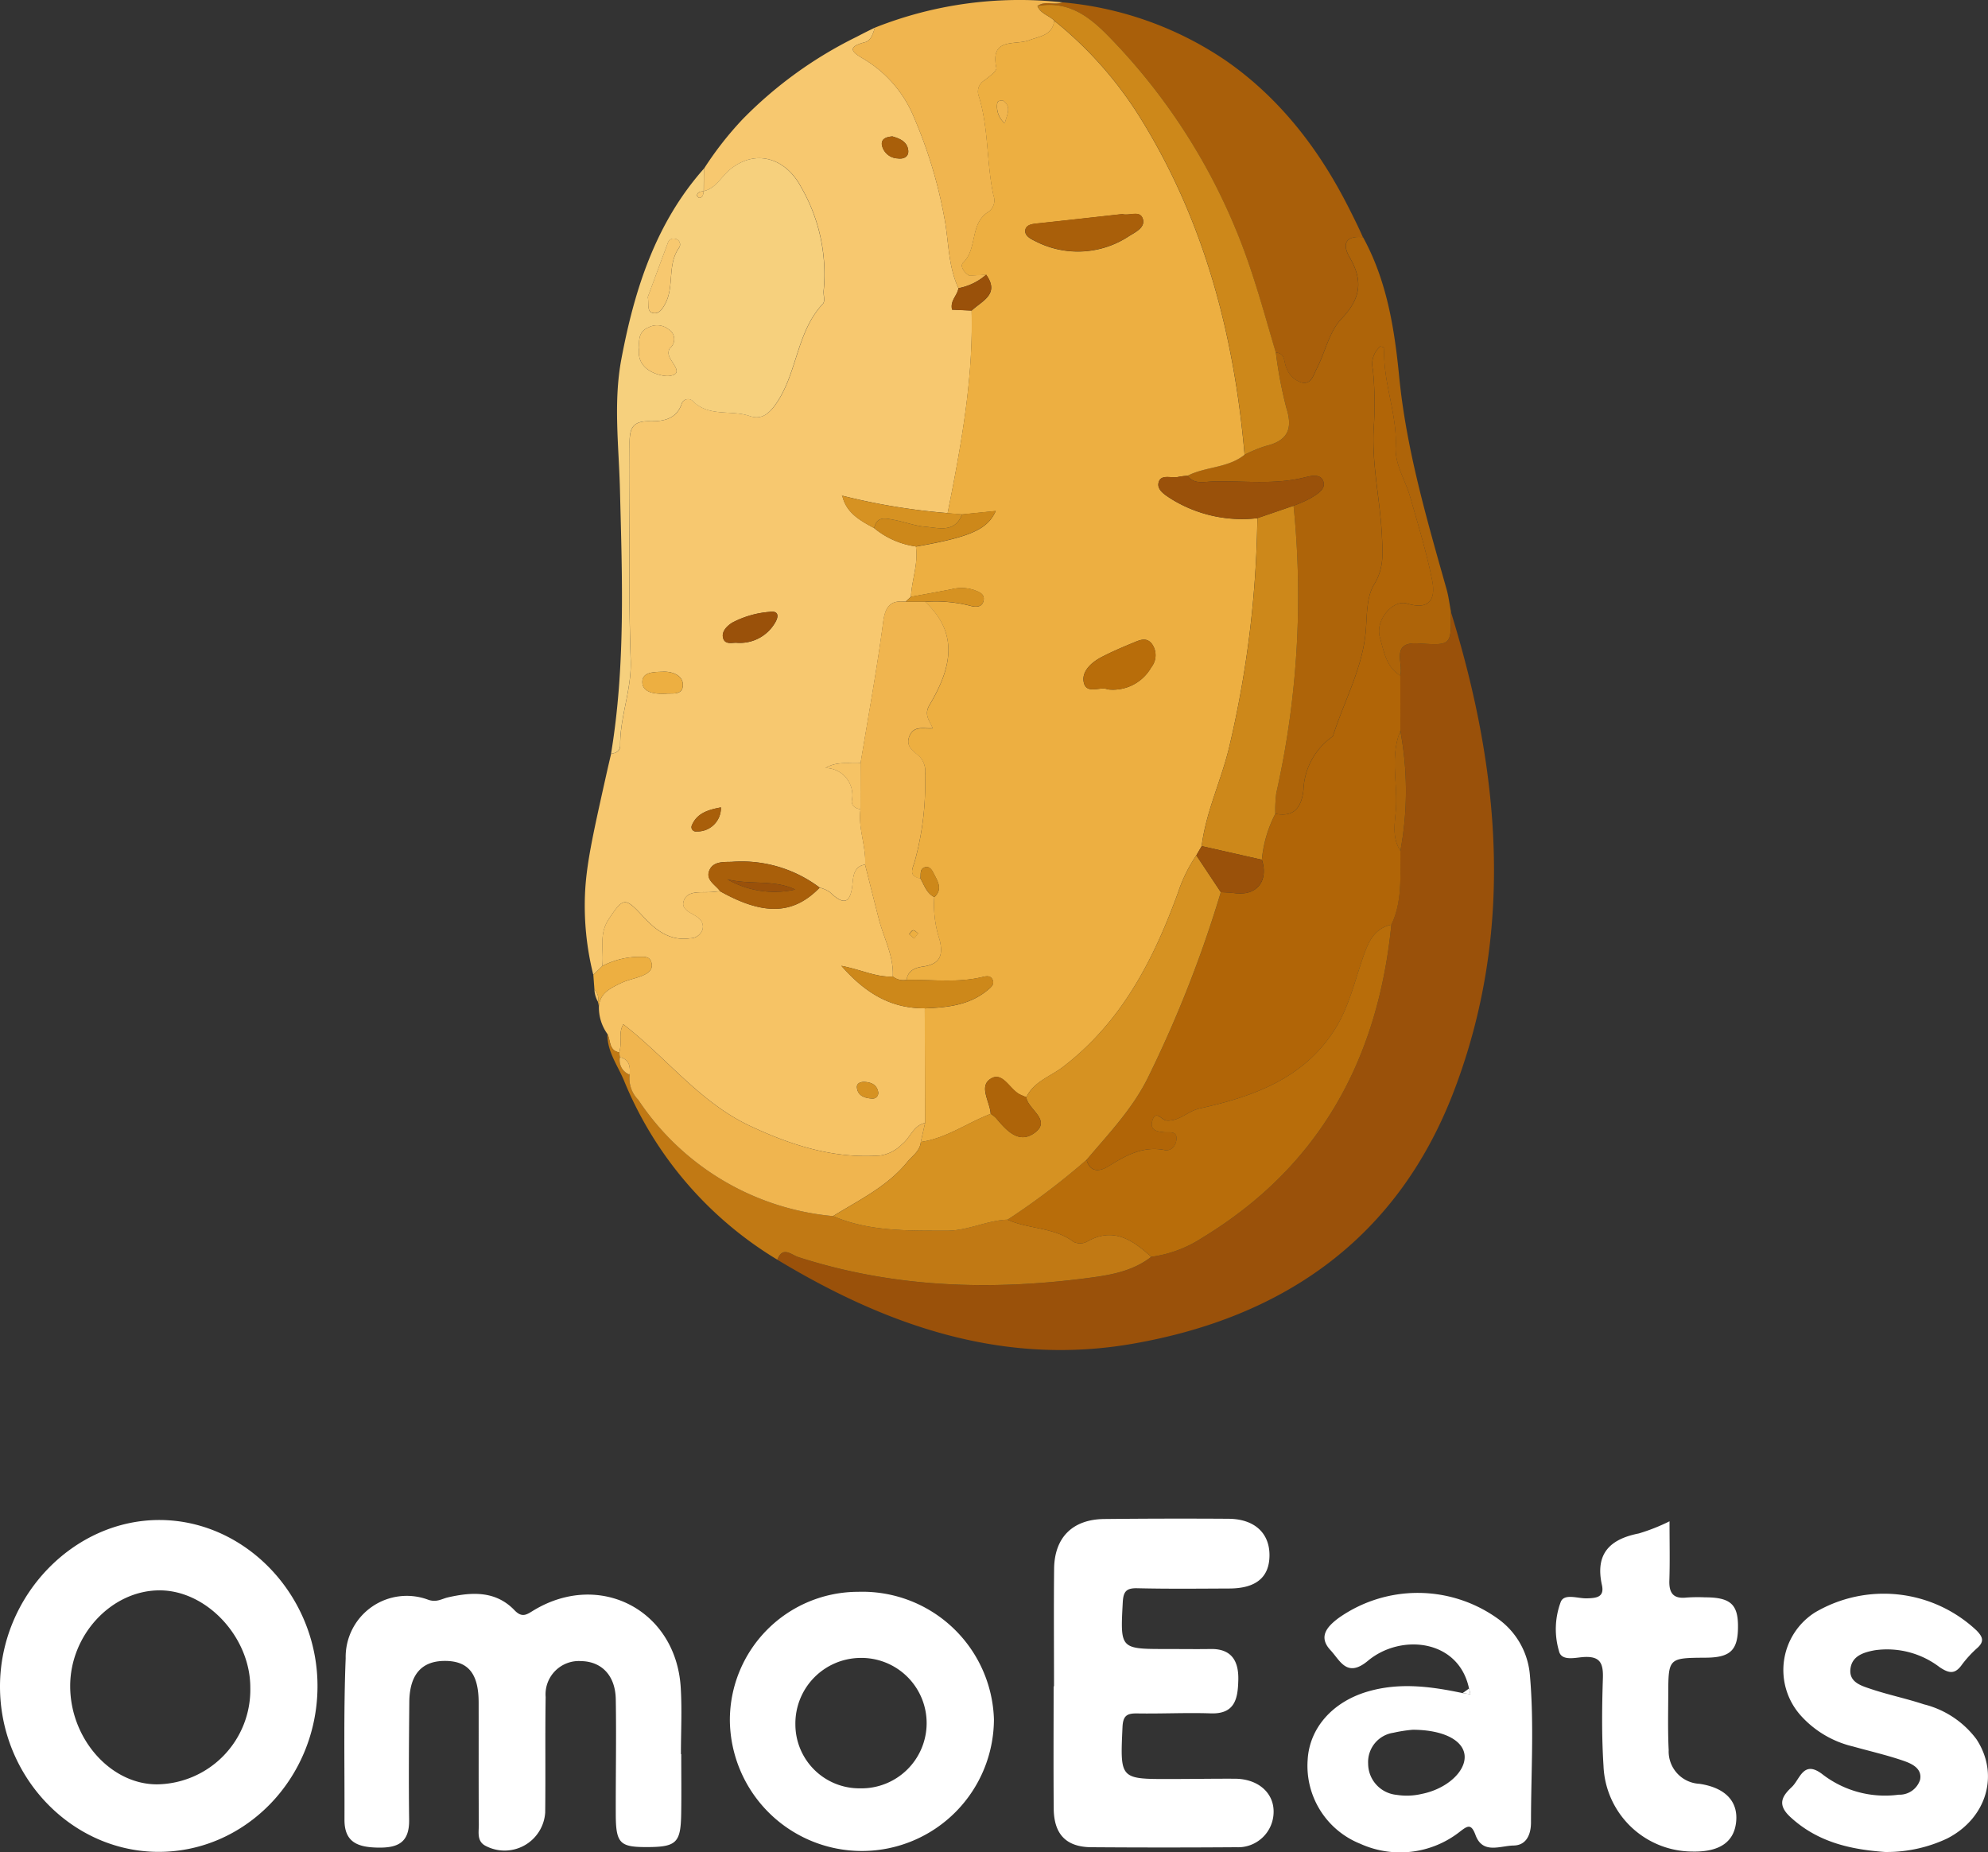 <svg id="logo_foot" xmlns="http://www.w3.org/2000/svg" xmlns:xlink="http://www.w3.org/1999/xlink" width="182.434" height="169.974" viewBox="0 0 182.434 169.974">
  <rect x="0" y="0" width="182.434" height="169.974" fill="#333333" stroke="none"/>
  <defs>
    <clipPath id="clip-path">
      <rect id="長方形_19281" data-name="長方形 19281" width="182.434" height="169.974" fill="none"/>
    </clipPath>
  </defs>
  <g id="グループ_3381" data-name="グループ 3381" clip-path="url(#clip-path)">
    <path id="パス_5446" data-name="パス 5446" d="M109.628,379.052c0,1.834.025,3.669-.006,5.5-.046,2.693-.449,3.043-3.33,3.029-2.3-.011-2.663-.4-2.672-2.984-.011-3.527.06-7.055,0-10.581-.037-2.169-1.292-3.461-3.16-3.5a3.059,3.059,0,0,0-3.275,3.3c-.055,3.526,0,7.054-.041,10.581a3.733,3.733,0,0,1-5.548,3.031c-.733-.437-.539-1.247-.544-1.914-.026-3.738-.007-7.477-.016-11.216-.006-2.655-.971-3.812-3.134-3.8-2.114.016-3.208,1.267-3.23,3.788-.031,3.6-.061,7.2-.015,10.793.027,2.073-1,2.593-2.906,2.551-1.843-.04-3.035-.512-3.027-2.564.018-4.938-.088-9.881.11-14.811A5.609,5.609,0,0,1,86.45,364.9c.755.237,1.2-.1,1.769-.233,2.224-.505,4.392-.613,6.114,1.186.715.747,1.156.362,1.776-.01,6.058-3.638,13.028,0,13.47,7.074.127,2.037.02,4.09.02,6.135h.029" transform="translate(-47.112 -218.078)" fill="#fff"/>
    <path id="パス_5447" data-name="パス 5447" d="M29.136,362.827c-.071,8.4-6.686,15.176-14.725,15.086C6.483,377.825-.018,370.966,0,362.709c.018-8.282,6.749-15.279,14.668-15.249,7.938.03,14.539,7.041,14.468,15.367m-22.695-.088c.022,4.815,3.714,8.979,7.961,8.979a8.679,8.679,0,0,0,8.568-8.856c.018-4.658-4.025-8.979-8.372-8.946-4.4.033-8.179,4.118-8.157,8.824" transform="translate(0 -207.971)" fill="#fff"/>
    <path id="パス_5448" data-name="パス 5448" d="M240.861,362.526c0-3.594-.029-7.188.009-10.781.031-2.886,1.7-4.54,4.6-4.571q5.707-.06,11.415-.022c2.371.02,3.758,1.312,3.75,3.354-.008,2.012-1.226,3.034-3.677,3.045-2.819.012-5.638.043-8.455-.024-1.014-.024-1.28.3-1.333,1.3-.226,4.28-.263,4.278,4.043,4.276,1.339,0,2.678.02,4.016,0,1.973-.035,2.588,1.155,2.544,2.856-.042,1.633-.265,3.127-2.52,3.051s-4.51.043-6.763.005c-.953-.016-1.3.216-1.345,1.273-.214,4.756-.258,4.756,4.4,4.745,1.973,0,3.946-.035,5.919-.026,2.107.009,3.566,1.277,3.549,3.046a3.255,3.255,0,0,1-3.41,3.24q-6.659.048-13.318,0c-2.311-.02-3.431-1.188-3.451-3.552-.032-3.734-.008-7.469-.008-11.2Z" transform="translate(-144.137 -207.776)" fill="#fff"/>
    <path id="パス_5449" data-name="パス 5449" d="M166.838,375.691a11.781,11.781,0,0,1,11.781-11.821,12.078,12.078,0,0,1,12.452,11.695,12.117,12.117,0,0,1-24.233.126m11.945,6.214a5.985,5.985,0,1,0-.012-11.967,6.016,6.016,0,0,0-5.92,6.121,5.871,5.871,0,0,0,5.932,5.846" transform="translate(-99.86 -217.792)" fill="#fff"/>
    <path id="パス_5450" data-name="パス 5450" d="M313.7,372.9c-.946-4.537-6.262-5.061-9.271-2.552-1.938,1.617-2.552-.017-3.438-.964-1.166-1.246-.29-2.183.735-2.953a12.6,12.6,0,0,1,14.639.073,7.067,7.067,0,0,1,2.921,5.165c.4,4.505.1,9.016.1,13.524,0,1.024-.373,2.094-1.6,2.113s-2.828.823-3.488-.957c-.4-1.084-.729-.858-1.432-.318a8.862,8.862,0,0,1-9.159,1.109,7.7,7.7,0,0,1-4.816-7.677c.155-2.918,2.258-5.312,5.447-6.268,2.944-.882,5.858-.493,8.775.124l.719.1-.128-.518m-5.166,3.781a13.107,13.107,0,0,0-1.775.275,2.717,2.717,0,0,0-2.321,2.842,2.885,2.885,0,0,0,2.612,2.857,5.944,5.944,0,0,0,2.3-.084c2.306-.458,4.053-2.064,3.941-3.517-.108-1.394-1.918-2.361-4.752-2.373" transform="translate(-178.891 -217.945)" fill="#fff"/>
    <path id="パス_5451" data-name="パス 5451" d="M416.9,388.013c-3.145-.222-6.223-.862-8.771-3.226-1.228-1.139-.737-1.909.143-2.739.776-.733,1.062-2.544,2.847-1.145a9.393,9.393,0,0,0,6.967,1.848,1.983,1.983,0,0,0,1.957-1.358c.222-1.042-.745-1.486-1.512-1.751-1.524-.525-3.105-.886-4.661-1.322a9.312,9.312,0,0,1-4.813-2.878,6.261,6.261,0,0,1,1.319-9.4,12.431,12.431,0,0,1,14.865,1.651c.548.572.715.974.092,1.56A10.448,10.448,0,0,0,423.9,370.8c-.629.9-1.164.849-2.054.254a7.943,7.943,0,0,0-5.957-1.558c-.995.183-2.053.5-2.225,1.642-.193,1.284.97,1.61,1.87,1.912,1.594.536,3.254.876,4.851,1.405a8.6,8.6,0,0,1,4.83,3.2c2.125,3.218.965,7.237-2.666,9.107a12.986,12.986,0,0,1-5.65,1.246" transform="translate(-243.845 -218.054)" fill="#fff"/>
    <path id="パス_5452" data-name="パス 5452" d="M366.085,347.763c0,1.953.042,3.693-.015,5.43-.038,1.159.37,1.7,1.576,1.564a15.215,15.215,0,0,1,1.691-.02c2.275,0,3,.611,3.031,2.526.032,2.306-.647,3-2.966,3.013-3.416.023-3.422.023-3.433,3.4-.006,1.691-.046,3.386.039,5.074a2.975,2.975,0,0,0,2.825,3.1c2.405.358,3.556,1.64,3.365,3.494-.193,1.87-1.552,2.784-4.051,2.721a8.185,8.185,0,0,1-8.12-7.856c-.171-2.668-.145-5.356-.057-8.03.046-1.39-.239-2.067-1.794-1.961-.758.052-2.022.4-2.236-.555a7.106,7.106,0,0,1,.179-4.546c.354-.747,1.556-.265,2.371-.287.863-.023,1.643-.086,1.391-1.224-.634-2.864.717-4.206,3.382-4.731a17.706,17.706,0,0,0,2.822-1.115" transform="translate(-212.877 -208.152)" fill="#fff"/>
    <path id="パス_5456" data-name="パス 5456" d="M334.921,385.984l.128.518-.719-.1.592-.42" transform="translate(-200.112 -231.029)" fill="#fff"/>
    <path id="パス_5457" data-name="パス 5457" d="M134.451,93.25a26.119,26.119,0,0,1-.764-7.4c.118-2.731.707-5.377,1.887-10.668.207-.928.386-1.7.51-2.221.463-.06.843-.264.837-.772-.026-2.645,1.06-5.105.964-7.824-.233-6.618-.049-13.249-.1-19.874-.01-1.369.252-2.076,1.84-2.047,1.141.021,2.428-.13,2.929-1.571A.62.62,0,0,1,143.6,40.6c1.482,1.479,3.507.773,5.207,1.364.963.335,1.649-.08,2.3-.961,2.084-2.834,1.936-6.7,4.422-9.343.217-.23.023-.823.07-1.241a15.953,15.953,0,0,0-2.072-9.459c-1.391-2.642-4.156-3.57-6.537-1.607-.8.659-1.278,1.711-2.4,1.972h0q.006-1.026.012-2.051a31.087,31.087,0,0,1,3.546-4.542,38.156,38.156,0,0,1,10.476-7.569c.69-.364,1.271-.649,1.67-.84-.177.537-.351,1.194-.913,1.337-1.924.49-.949,1.043-.066,1.569a11.175,11.175,0,0,1,4.564,5.333,42.518,42.518,0,0,1,2.784,9.192c.413,2.16.332,4.429,1.293,6.479-.077.662-.786,1.125-.579,1.971l1.79.081c.167,6.3-.971,12.448-2.2,18.586a58.709,58.709,0,0,1-9.689-1.6l-.136-.086.153.068c.356,1.609,1.648,2.3,2.936,3a7.622,7.622,0,0,0,3.822,1.679c.246,1.574-.38,3.063-.447,4.607l-.5.462c-1.416-.157-1.867.463-2.055,1.892-.57,4.323-1.363,8.618-2.069,12.923-1.039.091-2.135-.216-3.22.448a2.49,2.49,0,0,1,2.413,3c-.039.487.347.713.8.79-.24,1.724.519,3.365.424,5.076-1.031.136-1.094,1.083-1.155,1.729-.18,1.88-.81,2.019-2.093.784a2.937,2.937,0,0,0-.924-.4,11.87,11.87,0,0,0-8.083-2.367c-.758.017-1.687-.05-2.039.776-.379.888.555,1.323.988,1.919-.349.03-.7.077-1.048.087-.839.024-1.911-.12-2.265.724-.387.923.744,1.158,1.293,1.625a.986.986,0,0,1,.393,1.108,1.2,1.2,0,0,1-1.136.776c-1.907.275-3.188-.788-4.353-2.051-1.623-1.76-1.8-1.688-3.124.317-.92,1.4-.408,2.856-.579,4.282l-.819.806M147.6,62.773a3.732,3.732,0,0,0,3.509-1.8c.4-.641.347-1.176-.516-1.031a8.8,8.8,0,0,0-3.4.99c-.481.307-.961.793-.844,1.351.153.729.895.455,1.251.492m-6.42,4.67c.488-.062,1.571.2,1.485-.917-.063-.808-1.043-1.135-1.8-1.1s-1.961-.028-1.914,1c.041.912,1.117,1.078,2.229,1.014m20.717-51.137c-.507.043-1.046.186-.963.788a1.528,1.528,0,0,0,1.458,1.232c.532.08,1.031-.146.958-.754-.094-.782-.756-1.068-1.453-1.266M146.163,77.88c-1.262.232-2.223.57-2.674,1.66a.4.4,0,0,0,.427.549,2.16,2.16,0,0,0,2.247-2.209" transform="translate(-80.004 -3.787)" fill="#f7c86f"/>
    <path id="パス_5458" data-name="パス 5458" d="M239.5,139.81c4.53,14.606,5.866,29.306.319,43.912-5.147,13.555-15.6,20.868-29.557,23.283-11.87,2.054-22.531-1.666-32.561-7.717.47-1.294,1.307-.44,1.908-.246,8.6,2.782,17.4,3.092,26.265,1.967,2.094-.266,4.34-.571,6.137-1.988a11.294,11.294,0,0,0,4.694-1.757c10.772-6.544,16.118-16.4,17.339-28.724,1.025-2.167.8-4.487.829-6.775a29.936,29.936,0,0,0,0-11.015l-.008-5.077c.311-1.12-.924-3.118,1.665-2.947,3.025.2,3.025.2,2.974-2.917" transform="translate(-106.363 -83.683)" fill="#9a510a"/>
    <path id="パス_5459" data-name="パス 5459" d="M137.213,206.96c.171-1.425-.341-2.886.579-4.281,1.322-2.006,1.5-2.078,3.124-.318,1.165,1.263,2.446,2.326,4.353,2.051a1.193,1.193,0,0,0,1.135-.775.986.986,0,0,0-.393-1.108c-.55-.468-1.68-.7-1.293-1.625.354-.844,1.425-.7,2.264-.724.35-.01.7-.057,1.047-.087,4.017,2.249,6.72,2.152,9.135-.328a2.938,2.938,0,0,1,.924.4c1.283,1.235,1.913,1.1,2.093-.784.062-.646.124-1.593,1.155-1.729.422,1.67.835,3.342,1.268,5.01.453,1.744,1.37,3.376,1.274,5.253-1.475.094-2.809-.6-4.719-.98,2.281,2.6,4.627,3.914,7.655,3.9q.014,5.259.03,10.519c-1.088.228-1.356,1.354-2.12,1.951a3.55,3.55,0,0,1-1.992,1.035c-4.281.316-8.186-.939-11.977-2.726-4.582-2.159-7.616-6.225-11.6-9.31-.5.769-.09,1.745-.387,2.576-.964-.178-.767-1.1-1.08-1.692a4.161,4.161,0,0,1-.779-2.516c.086-1.252,1.084-1.689,2-2.141.62-.306,1.331-.419,1.974-.686.531-.22,1.055-.562.83-1.259-.2-.615-.8-.448-1.27-.475a7.481,7.481,0,0,0-3.233.849m24.078,10.63c-.395-.018-.75.136-.7.542.095.756.739.941,1.365.984a.519.519,0,0,0,.57-.664c-.148-.632-.648-.829-1.235-.863" transform="translate(-81.948 -118.303)" fill="#f6c365"/>
    <path id="パス_5460" data-name="パス 5460" d="M295.609,88.555c.05,3.119.051,3.116-2.974,2.917-2.589-.171-1.354,1.827-1.665,2.947-1.319-.78-1.52-2.3-1.872-3.5-.462-1.579,1.2-3.49,2.472-3.106,2.208.668,2.644-.524,2.32-2.143-.521-2.6-1.3-5.15-2.033-7.7-.434-1.515-1.387-2.876-1.309-4.543.143-3.08-1.216-5.991-1.042-9.078,0-.037-.232-.088-.364-.134a2.107,2.107,0,0,0-.692,2.1,31.084,31.084,0,0,1,.069,5.559c-.149,3.283.592,6.4.756,9.591.08,1.571.247,3.047-.706,4.595-.684,1.112-.65,2.723-.754,4.125-.259,3.493-1.981,6.514-3.013,9.755a.351.351,0,0,1-.146.15,6.271,6.271,0,0,0-2.574,4.855c-.189,1.574-.839,2.493-2.581,2.162a12.11,12.11,0,0,1,.092-1.9,82.422,82.422,0,0,0,1.583-26.369,12.053,12.053,0,0,0,1.524-.667c.585-.354,1.423-.812,1.229-1.509-.235-.842-1.247-.541-1.829-.4-2.763.67-5.554.271-8.329.35-.792.022-1.7.3-2.328-.524,1.668-.86,3.713-.7,5.245-1.929a12.506,12.506,0,0,1,1.916-.795c1.979-.47,2.555-1.505,1.913-3.505a39.446,39.446,0,0,1-.963-5.078c.912.07.712.887.976,1.409a2.138,2.138,0,0,0,1.5,1.369c.8.1.99-.74,1.254-1.248.8-1.538,1.16-3.449,2.3-4.636,1.779-1.857,1.986-3.5.752-5.62-.721-1.236-.384-2.021,1.216-1.859,2.19,3.988,2.884,8.373,3.32,12.807.656,6.683,2.537,13.082,4.348,19.5.188.666.267,1.364.4,2.047" transform="translate(-162.471 -32.428)" fill="#ae6409"/>
    <path id="パス_5461" data-name="パス 5461" d="M148.2,37.135q-.005,1.026-.012,2.051c-.262.043-.563.046-.615.389-.01.066.159.235.225.224.343-.052.346-.352.389-.615,1.124-.26,1.6-1.313,2.4-1.972,2.381-1.964,5.146-1.036,6.537,1.607a15.947,15.947,0,0,1,2.072,9.459c-.047.419.147,1.011-.07,1.241-2.486,2.64-2.338,6.509-4.422,9.343-.648.882-1.334,1.3-2.3.961-1.7-.591-3.725.115-5.207-1.363a.619.619,0,0,0-1.041.267c-.5,1.441-1.788,1.592-2.929,1.571-1.588-.03-1.85.678-1.84,2.047.05,6.625-.134,13.256.1,19.874.1,2.719-.99,5.179-.964,7.824,0,.508-.375.713-.837.772,1.335-8.039,1.023-16.146.819-24.229-.1-4.006-.617-8.025.128-11.984,1.2-6.368,3.135-12.472,7.563-17.468M142.272,53.56c-.358,2.191,2.149,2.654,2.722,2.587,1.532-.179.129-1.236-.014-1.952a.784.784,0,0,1,.1-.587,1.066,1.066,0,0,0-.149-1.77,1.676,1.676,0,0,0-1.767-.168c-.91.357-.939,1.1-.891,1.89m.788-4.673c.123.746-.126,1.422.558,1.5.518.059.826-.453,1.06-.9.835-1.6.146-3.581,1.272-5.131a.535.535,0,0,0-.4-.8.541.541,0,0,0-.652.39c-.648,1.729-1.285,3.463-1.836,4.95" transform="translate(-83.613 -21.644)" fill="#f6d07d"/>
    <path id="パス_5462" data-name="パス 5462" d="M267.02,22.091c-1.6-.161-1.937.623-1.216,1.859,1.234,2.117,1.027,3.763-.752,5.62-1.137,1.186-1.5,3.1-2.3,4.636-.265.508-.454,1.347-1.254,1.248a2.138,2.138,0,0,1-1.5-1.369c-.264-.521-.064-1.339-.976-1.409-.7-2.35-1.347-4.719-2.116-7.047A55.825,55.825,0,0,0,244.531,4.545C242.62,2.52,240.522.251,237.153.875c.7-.528,1.552-.034,2.285-.339a31.58,31.58,0,0,1,14.933,5.3c7.053,4.854,10.449,11.724,11.893,14.645.328.664.583,1.225.756,1.614" transform="translate(-141.947 -0.321)" fill="#a95f0a"/>
    <path id="パス_5463" data-name="パス 5463" d="M138.851,236.355c.313.594.116,1.513,1.082,1.688.021.146.041.3.061.444a1.425,1.425,0,0,0,.895,1.6,2.816,2.816,0,0,0,.8,2.317,24.059,24.059,0,0,0,17.865,10.666c3.359,1.438,6.9,1.324,10.452,1.336,1.94.006,3.659-.951,5.56-1.012,1.946.889,4.26.673,6.065,2.039a1.358,1.358,0,0,0,1.21-.009c2.428-1.4,4.2-.172,5.915,1.381-1.8,1.417-4.043,1.722-6.137,1.988-8.866,1.126-17.666.815-26.265-1.967-.6-.195-1.438-1.048-1.908.246a34.355,34.355,0,0,1-14.077-16.444c-.58-1.392-1.552-2.661-1.52-4.276" transform="translate(-83.108 -141.47)" fill="#c17914"/>
    <path id="パス_5464" data-name="パス 5464" d="M214.17.215c-.733.306-1.585-.188-2.286.34.287.708,1.063.855,1.542,1.342-.167,1.371-1.352,1.424-2.3,1.794-1.272.495-3.61-.3-3.01,2.532.064.3-.688.824-1.12,1.171a1.179,1.179,0,0,0-.488,1.441c.918,2.961.692,6.1,1.343,9.1a1.29,1.29,0,0,1-.462,1.505c-1.738,1.072-.978,3.37-2.326,4.667-.312.3.088.92.574,1.186l-.062,0,1.61-.092a5.372,5.372,0,0,1-2.555,1.246c-.961-2.05-.88-4.319-1.293-6.479a42.5,42.5,0,0,0-2.783-9.192,11.176,11.176,0,0,0-4.565-5.333c-.883-.526-1.858-1.079.066-1.568.562-.143.736-.8.913-1.338A35.939,35.939,0,0,1,214.17.215" transform="translate(-116.679 0)" fill="#f0b54f"/>
    <path id="パス_5465" data-name="パス 5465" d="M136.442,219.564a7.479,7.479,0,0,1,3.232-.849c.469.026,1.071-.141,1.27.475.225.7-.3,1.039-.83,1.259-.643.266-1.354.38-1.974.685-.917.452-1.915.89-2,2.142q-.039-.212-.078-.421a1.339,1.339,0,0,0-.336-1.155l-.1-1.33.819-.807" transform="translate(-81.177 -130.907)" fill="#edaf41"/>
    <path id="パス_5466" data-name="パス 5466" d="M135.878,226.162a1.338,1.338,0,0,1,.336,1.155,2.367,2.367,0,0,1-.336-1.155" transform="translate(-81.329 -135.369)" fill="#f6c365"/>
    <path id="パス_5467" data-name="パス 5467" d="M213,28.121c-.487-.266-.886-.886-.574-1.186,1.349-1.3.589-3.594,2.326-4.666a1.29,1.29,0,0,0,.462-1.505c-.651-3-.425-6.139-1.343-9.1a1.179,1.179,0,0,1,.488-1.441c.432-.346,1.184-.869,1.12-1.17-.6-2.832,1.738-2.038,3.01-2.533.951-.37,2.137-.424,2.3-1.794A35.372,35.372,0,0,1,228.6,13.5c5.946,9.515,8.7,20.006,9.662,31.063-1.532,1.232-3.577,1.069-5.245,1.93a5.978,5.978,0,0,0-.83.1c-.633.162-1.632-.312-1.823.546-.155.691.688,1.166,1.256,1.533a12.357,12.357,0,0,0,7.814,1.712,96.1,96.1,0,0,1-2.581,21c-.729,3.065-2.139,5.939-2.53,9.1l-.495.849a13.547,13.547,0,0,0-1.661,3.377c-2.251,6.189-5.178,11.908-10.593,16.046-1.136.868-2.663,1.331-3.34,2.769-.191-.082-.386-.158-.573-.248-.954-.458-1.589-2.172-2.717-1.441-1.1.71-.038,2.115.018,3.216-2.155.815-4.062,2.247-6.412,2.573l.391-1.738q-.015-5.259-.03-10.519c2.05-.086,4.066-.275,5.746-1.659.344-.283.7-.555.452-1.026-.2-.365-.6-.267-.941-.185-2.29.549-4.613.211-6.921.26.112-.87.79-1.12,1.483-1.22,1.536-.22,1.911-.971,1.544-2.468a10.276,10.276,0,0,1-.488-3.9c.819-.768.29-1.506-.075-2.226-.15-.3-.378-.649-.78-.529-.516.154-.351.661-.419,1.04-1.167-.224-.692-.938-.508-1.609a26.7,26.7,0,0,0,.938-7.905,2.02,2.02,0,0,0-.561-1.734c-.6-.485-1.283-.949-.836-1.9.422-.9,1.291-.566,2.1-.636-.324-.756-.822-1.249-.287-2.151,1.889-3.188,2.832-6.445-.412-9.457a12.789,12.789,0,0,1,4.165.366c.441.129,1.071.165,1.2-.489.125-.629-.456-.805-.9-.975a3.724,3.724,0,0,0-2.073-.052c-1.229.237-2.461.458-3.691.686.067-1.544.693-3.033.447-4.607,4.988-.876,6.576-1.57,7.331-3.267l-3.088.312-1.33-.109c1.225-6.136,2.363-12.283,2.2-18.584.936-.9,2.627-1.493,1.344-3.3l-1.609.092.061,0m14.035-5.657c-2.529.281-5.1.572-7.682.846-.5.053-1.122.086-1.215.61s.489.819.922,1.03a8.5,8.5,0,0,0,8.625-.484c.58-.354,1.453-.774,1.249-1.522-.243-.888-1.215-.291-1.9-.481M225.7,66.092a4.044,4.044,0,0,0,4-2.027,1.777,1.777,0,0,0,.049-2.16c-.511-.653-1.167-.312-1.738-.078-.974.4-1.943.817-2.875,1.3-.91.474-1.811,1.285-1.643,2.257.217,1.249,1.556.382,2.2.708m-9.436-51.943c.157-.74.677-1.5-.149-2.079a.6.6,0,0,0-.523.118,2.022,2.022,0,0,0,.672,1.961" transform="translate(-124.051 -2.828)" fill="#edaf41"/>
    <path id="パス_5468" data-name="パス 5468" d="M203.4,164.626a10.276,10.276,0,0,0,.488,3.9c.366,1.5-.008,2.248-1.545,2.468-.693.1-1.372.35-1.483,1.22a1.551,1.551,0,0,1-1.272-.312c.1-1.878-.821-3.509-1.274-5.253-.433-1.667-.846-3.339-1.268-5.01.1-1.712-.664-3.353-.424-5.077q0-2.118.007-4.236c.706-4.306,1.5-8.6,2.069-12.924.189-1.428.64-2.049,2.057-1.892l1.8,0c3.244,3.012,2.3,6.269.412,9.457-.535.9-.036,1.4.288,2.151-.8.07-1.673-.265-2.1.636-.447.954.238,1.418.836,1.9a2.019,2.019,0,0,1,.561,1.734,26.7,26.7,0,0,1-.938,7.905c-.183.671-.659,1.385.508,1.609.358.621.568,1.352,1.273,1.715m-1.842,3.8.358-.474c-.149-.1-.3-.292-.445-.283s-.255.226-.381.351l.469.406" transform="translate(-117.662 -82.293)" fill="#f0b54f"/>
    <path id="パス_5469" data-name="パス 5469" d="M172.137,199.38c-2.415,2.479-5.119,2.577-9.135.328-.432-.6-1.365-1.031-.987-1.919.352-.825,1.281-.759,2.039-.776a11.871,11.871,0,0,1,8.083,2.367m-2.242.171c-1.973-.945-4.176-.409-6.229-.941a8.678,8.678,0,0,0,6.229.941" transform="translate(-96.921 -117.919)" fill="#a95f0a"/>
    <path id="パス_5470" data-name="パス 5470" d="M207.9,117.095l3.089-.312c-.755,1.7-2.343,2.391-7.331,3.267a7.619,7.619,0,0,1-3.822-1.68c.231-1.145,1.078-.9,1.819-.76.957.177,1.89.543,2.85.625,1.255.107,2.726.6,3.4-1.14" transform="translate(-119.611 -69.9)" fill="#cd881a"/>
    <path id="パス_5471" data-name="パス 5471" d="M203.5,114.994c-.67,1.736-2.141,1.247-3.4,1.14-.96-.082-1.893-.448-2.85-.625-.741-.137-1.588-.385-1.819.76-1.289-.695-2.58-1.388-2.936-3l-.017.017a58.709,58.709,0,0,0,9.689,1.6l1.329.108" transform="translate(-115.208 -67.799)" fill="#d69222"/>
    <path id="パス_5472" data-name="パス 5472" d="M166.476,142.671c-.356-.037-1.1.237-1.251-.492-.117-.558.363-1.044.844-1.351a8.8,8.8,0,0,1,3.4-.99c.864-.145.913.39.516,1.031a3.731,3.731,0,0,1-3.509,1.8" transform="translate(-98.884 -83.685)" fill="#9a510a"/>
    <path id="パス_5473" data-name="パス 5473" d="M220.7,62.781c1.283,1.8-.408,2.4-1.344,3.3L217.569,66c-.207-.846.5-1.31.578-1.971a5.368,5.368,0,0,0,2.555-1.246" transform="translate(-130.202 -37.577)" fill="#9a510a"/>
    <path id="パス_5474" data-name="パス 5474" d="M208.793,135.66l-1.8,0,.5-.461c1.23-.228,2.463-.449,3.691-.686a3.724,3.724,0,0,1,2.073.052c.444.17,1.025.346.9.975-.13.654-.76.617-1.2.489a12.777,12.777,0,0,0-4.165-.366" transform="translate(-123.894 -80.438)" fill="#d69222"/>
    <path id="パス_5475" data-name="パス 5475" d="M149.051,155.555c-1.112.063-2.188-.1-2.229-1.014-.047-1.028,1.172-.963,1.914-1s1.737.29,1.8,1.1c.086,1.113-1,.855-1.485.917" transform="translate(-87.879 -91.9)" fill="#edaf41"/>
    <path id="パス_5476" data-name="パス 5476" d="M191.914,174.452q0,2.118-.007,4.236c-.453-.077-.839-.3-.8-.79a2.49,2.49,0,0,0-2.413-3c1.085-.665,2.181-.357,3.22-.448" transform="translate(-112.942 -104.418)" fill="#f6c365"/>
    <path id="パス_5477" data-name="パス 5477" d="M202.533,31.184c.7.2,1.36.484,1.453,1.266.073.608-.426.834-.958.754a1.527,1.527,0,0,1-1.458-1.232c-.083-.6.456-.745.963-.788" transform="translate(-120.644 -18.665)" fill="#a95f0a"/>
    <path id="パス_5478" data-name="パス 5478" d="M160.761,184.562a2.16,2.16,0,0,1-2.247,2.209.4.4,0,0,1-.427-.549c.451-1.091,1.412-1.428,2.674-1.66" transform="translate(-94.602 -110.469)" fill="#a95f0a"/>
    <path id="パス_5479" data-name="パス 5479" d="M192.294,113.172l-.153-.068.136.086.017-.018" transform="translate(-115.005 -67.698)" fill="#d69222"/>
    <path id="パス_5480" data-name="パス 5480" d="M265.7,122.073c1.742.33,2.391-.589,2.581-2.162a6.272,6.272,0,0,1,2.574-4.856.348.348,0,0,0,.146-.15c1.033-3.242,2.755-6.262,3.013-9.756.1-1.4.069-3.012.754-4.124.953-1.548.786-3.024.706-4.6-.164-3.2-.9-6.307-.756-9.59a31.087,31.087,0,0,0-.069-5.559,2.107,2.107,0,0,1,.692-2.1c.132.047.366.1.364.134-.175,3.087,1.186,6,1.042,9.078-.078,1.666.876,3.028,1.309,4.542.731,2.554,1.513,5.1,2.033,7.7.324,1.619-.112,2.811-2.32,2.144-1.268-.383-2.935,1.528-2.472,3.106.351,1.2.552,2.716,1.872,3.5l.008,5.077c-.907,2.205-.319,4.51-.385,6.762-.042,1.406-.491,2.91.39,4.253-.031,2.288.2,4.608-.83,6.775-1.593.36-2.1,1.572-2.591,2.971-.776,2.221-1.3,4.564-2.563,6.583-2.862,4.573-7.526,6.221-12.423,7.308-1.114.247-1.9,1.211-3.068,1.108-.445-.039-.98-1.02-1.291.019-.259.867.44,1.02,1.144,1.061.447.026,1.128-.135,1.072.626-.043.595-.439,1.132-1.117,1-1.988-.377-3.54.505-5.133,1.5-.679.423-1.658.666-2-.6,2.027-2.395,4.206-4.659,5.625-7.529a110.029,110.029,0,0,0,6.695-17.033c.419.029.841.035,1.256.092,2.023.277,3.139-1.084,2.508-3.068a11.543,11.543,0,0,1,1.236-4.214" transform="translate(-148.665 -47.392)" fill="#b16507"/>
    <path id="パス_5481" data-name="パス 5481" d="M237.563,232.952c.342,1.267,1.32,1.024,2,.6,1.594-.992,3.145-1.874,5.133-1.5.678.129,1.074-.408,1.118-1,.055-.761-.626-.6-1.073-.626-.7-.041-1.4-.194-1.144-1.061.311-1.04.846-.059,1.291-.019,1.173.1,1.955-.861,3.068-1.108,4.9-1.088,9.562-2.735,12.424-7.308,1.263-2.019,1.786-4.362,2.563-6.583.489-1.4,1-2.611,2.591-2.971-1.22,12.327-6.567,22.179-17.338,28.723a11.3,11.3,0,0,1-4.694,1.757c-1.714-1.553-3.488-2.779-5.916-1.381a1.358,1.358,0,0,1-1.21.009c-1.805-1.366-4.119-1.149-6.064-2.038a65.2,65.2,0,0,0,7.251-5.495" transform="translate(-137.853 -126.519)" fill="#b86d0a"/>
    <path id="パス_5482" data-name="パス 5482" d="M319.309,178.079c-.882-1.343-.432-2.847-.391-4.253.066-2.253-.522-4.557.385-6.762a29.937,29.937,0,0,1,.005,11.015" transform="translate(-190.797 -99.996)" fill="#ae6409"/>
    <path id="パス_5483" data-name="パス 5483" d="M169.618,243.2q-.2.869-.392,1.737c-.075.849-.776,1.274-1.25,1.856-1.835,2.252-4.414,3.476-6.807,4.959A24.059,24.059,0,0,1,143.3,241.089a2.816,2.816,0,0,1-.8-2.317c.069-.74-.012-1.4-.895-1.6-.02-.149-.04-.3-.061-.444.3-.827-.113-1.8.385-2.572,3.98,3.085,7.015,7.151,11.6,9.31,3.791,1.786,7.7,3.043,11.977,2.726a3.547,3.547,0,0,0,1.992-1.035c.765-.6,1.032-1.723,2.12-1.951" transform="translate(-84.722 -140.152)" fill="#f0b54f"/>
    <path id="パス_5484" data-name="パス 5484" d="M197.048,221.753a1.55,1.55,0,0,0,1.272.312c2.309-.049,4.632.289,6.921-.26.344-.083.745-.18.941.185.252.47-.108.743-.452,1.026-1.68,1.383-3.7,1.572-5.746,1.659-3.028.013-5.374-1.3-7.655-3.9,1.91.38,3.244,1.075,4.719.98" transform="translate(-115.118 -132.143)" fill="#cd881a"/>
    <path id="パス_5485" data-name="パス 5485" d="M196.592,247.318c.587.033,1.088.23,1.235.863a.519.519,0,0,1-.57.664c-.625-.043-1.27-.228-1.365-.984-.051-.406.3-.561.7-.542" transform="translate(-117.248 -148.03)" fill="#d69222"/>
    <path id="パス_5486" data-name="パス 5486" d="M256.162,42.4c-.961-11.057-3.716-21.548-9.662-31.063a35.367,35.367,0,0,0-7.808-8.774c-.479-.487-1.255-.635-1.542-1.342,3.371-.624,5.469,1.645,7.379,3.669a55.825,55.825,0,0,1,12.382,21.085c.77,2.328,1.414,4.7,2.116,7.047a39.451,39.451,0,0,0,.963,5.078c.642,2,.066,3.035-1.913,3.505a12.5,12.5,0,0,0-1.916.795" transform="translate(-141.945 -0.67)" fill="#cd881a"/>
    <path id="パス_5487" data-name="パス 5487" d="M281.449,143.882a11.543,11.543,0,0,0-1.236,4.214l-5.517-1.248c.391-3.157,1.8-6.031,2.53-9.1a96.077,96.077,0,0,0,2.581-21l3.318-1.138a82.407,82.407,0,0,1-1.583,26.368,12.118,12.118,0,0,0-.092,1.9" transform="translate(-164.418 -69.2)" fill="#cd881a"/>
    <path id="パス_5488" data-name="パス 5488" d="M277.193,111.515l-3.318,1.138a12.36,12.36,0,0,1-7.814-1.713c-.568-.367-1.41-.842-1.256-1.533.191-.859,1.191-.385,1.823-.546a5.858,5.858,0,0,1,.83-.1c.625.826,1.536.546,2.328.523,2.775-.079,5.567.32,8.329-.35.583-.141,1.594-.442,1.829.4.195.7-.643,1.155-1.228,1.509a12.054,12.054,0,0,1-1.524.668" transform="translate(-158.487 -65.101)" fill="#9a510a"/>
    <path id="パス_5489" data-name="パス 5489" d="M146.065,76.425c-.047-.785-.019-1.533.892-1.889a1.675,1.675,0,0,1,1.767.168,1.066,1.066,0,0,1,.149,1.769.786.786,0,0,0-.1.587c.143.717,1.546,1.774.014,1.952-.573.067-3.08-.4-2.722-2.587" transform="translate(-87.406 -44.51)" fill="#f7c86f"/>
    <path id="パス_5490" data-name="パス 5490" d="M148.079,59.875c.551-1.487,1.189-3.22,1.836-4.95a.541.541,0,0,1,.652-.39.535.535,0,0,1,.4.8c-1.126,1.55-.437,3.527-1.272,5.131-.234.45-.542.962-1.06.9-.684-.077-.435-.753-.558-1.5" transform="translate(-88.632 -32.633)" fill="#f7c86f"/>
    <path id="パス_5491" data-name="パス 5491" d="M159.944,43.693c-.043.263-.045.563-.389.615-.066.01-.235-.159-.225-.225.052-.343.352-.346.615-.389Z" transform="translate(-95.366 -26.152)" fill="#f7c86f"/>
    <path id="パス_5492" data-name="パス 5492" d="M190.425,228.636c2.393-1.483,4.972-2.707,6.807-4.959.475-.582,1.175-1.007,1.251-1.856,2.351-.326,4.258-1.759,6.412-2.573a3.1,3.1,0,0,1,.484.384c.921,1.09,2.04,2.388,3.462,1.417,1.647-1.125-.293-2.084-.637-3.123a1.447,1.447,0,0,1-.036-.205c.676-1.438,2.2-1.9,3.34-2.77,5.414-4.138,8.341-9.857,10.593-16.046a13.537,13.537,0,0,1,1.662-3.377l2.247,3.376a110.006,110.006,0,0,1-6.694,17.033c-1.42,2.87-3.6,5.134-5.625,7.529a65.178,65.178,0,0,1-7.251,5.494c-1.9.061-3.621,1.018-5.561,1.012-3.548-.012-7.093.1-10.452-1.336" transform="translate(-113.978 -117.033)" fill="#d69222"/>
    <path id="パス_5493" data-name="パス 5493" d="M141.649,241.666c.883.208.964.863.895,1.6a1.424,1.424,0,0,1-.895-1.6" transform="translate(-84.764 -144.648)" fill="#f6c365"/>
    <path id="パス_5494" data-name="パス 5494" d="M221.484,63h0" transform="translate(-132.532 -37.711)" fill="#9a510a"/>
    <path id="パス_5495" data-name="パス 5495" d="M243.256,48.879c.684.19,1.656-.407,1.9.481.2.747-.669,1.167-1.249,1.522a8.5,8.5,0,0,1-8.625.484c-.433-.211-1.013-.511-.922-1.03s.713-.557,1.215-.61c2.577-.274,5.153-.566,7.682-.846" transform="translate(-140.269 -29.242)" fill="#a95f0a"/>
    <path id="パス_5496" data-name="パス 5496" d="M249.887,150.778c-.647-.326-1.986.542-2.2-.708-.168-.972.733-1.783,1.643-2.257.932-.485,1.9-.9,2.875-1.3.571-.234,1.227-.574,1.738.078a1.777,1.777,0,0,1-.049,2.16,4.044,4.044,0,0,1-4,2.027" transform="translate(-148.238 -87.515)" fill="#b86d0a"/>
    <path id="パス_5497" data-name="パス 5497" d="M275.712,197.639l-2.248-3.376.495-.849,5.517,1.248c.631,1.985-.486,3.345-2.508,3.068-.415-.057-.837-.062-1.255-.091" transform="translate(-163.681 -115.767)" fill="#9a510a"/>
    <path id="パス_5498" data-name="パス 5498" d="M228.977,248.025a1.438,1.438,0,0,0,.036.205c.344,1.039,2.283,2,.637,3.123-1.422.972-2.541-.326-3.462-1.417a3.079,3.079,0,0,0-.484-.385c-.055-1.1-1.112-2.506-.017-3.216,1.127-.731,1.763.983,2.717,1.441.187.09.382.165.573.248" transform="translate(-134.788 -147.337)" fill="#ae6409"/>
    <path id="パス_5499" data-name="パス 5499" d="M211.681,200.944c-.706-.363-.915-1.094-1.273-1.715.068-.379-.1-.886.419-1.04.4-.12.63.233.78.529.365.721.893,1.458.075,2.226" transform="translate(-125.939 -118.611)" fill="#cd881a"/>
    <path id="パス_5500" data-name="パス 5500" d="M228.623,25.063a2.022,2.022,0,0,1-.672-1.961.6.6,0,0,1,.523-.118c.826.579.306,1.339.149,2.079" transform="translate(-136.41 -13.743)" fill="#f0b54f"/>
    <path id="パス_5501" data-name="パス 5501" d="M208.292,213.433l-.469-.406c.126-.125.247-.342.381-.351s.3.18.445.283l-.358.474" transform="translate(-124.392 -127.296)" fill="#edaf41"/>
    <path id="パス_5502" data-name="パス 5502" d="M172.49,201.94a8.678,8.678,0,0,1-6.229-.941c2.053.532,4.255,0,6.229.941" transform="translate(-99.515 -120.307)" fill="#9a510a"/>
  </g>
</svg>
